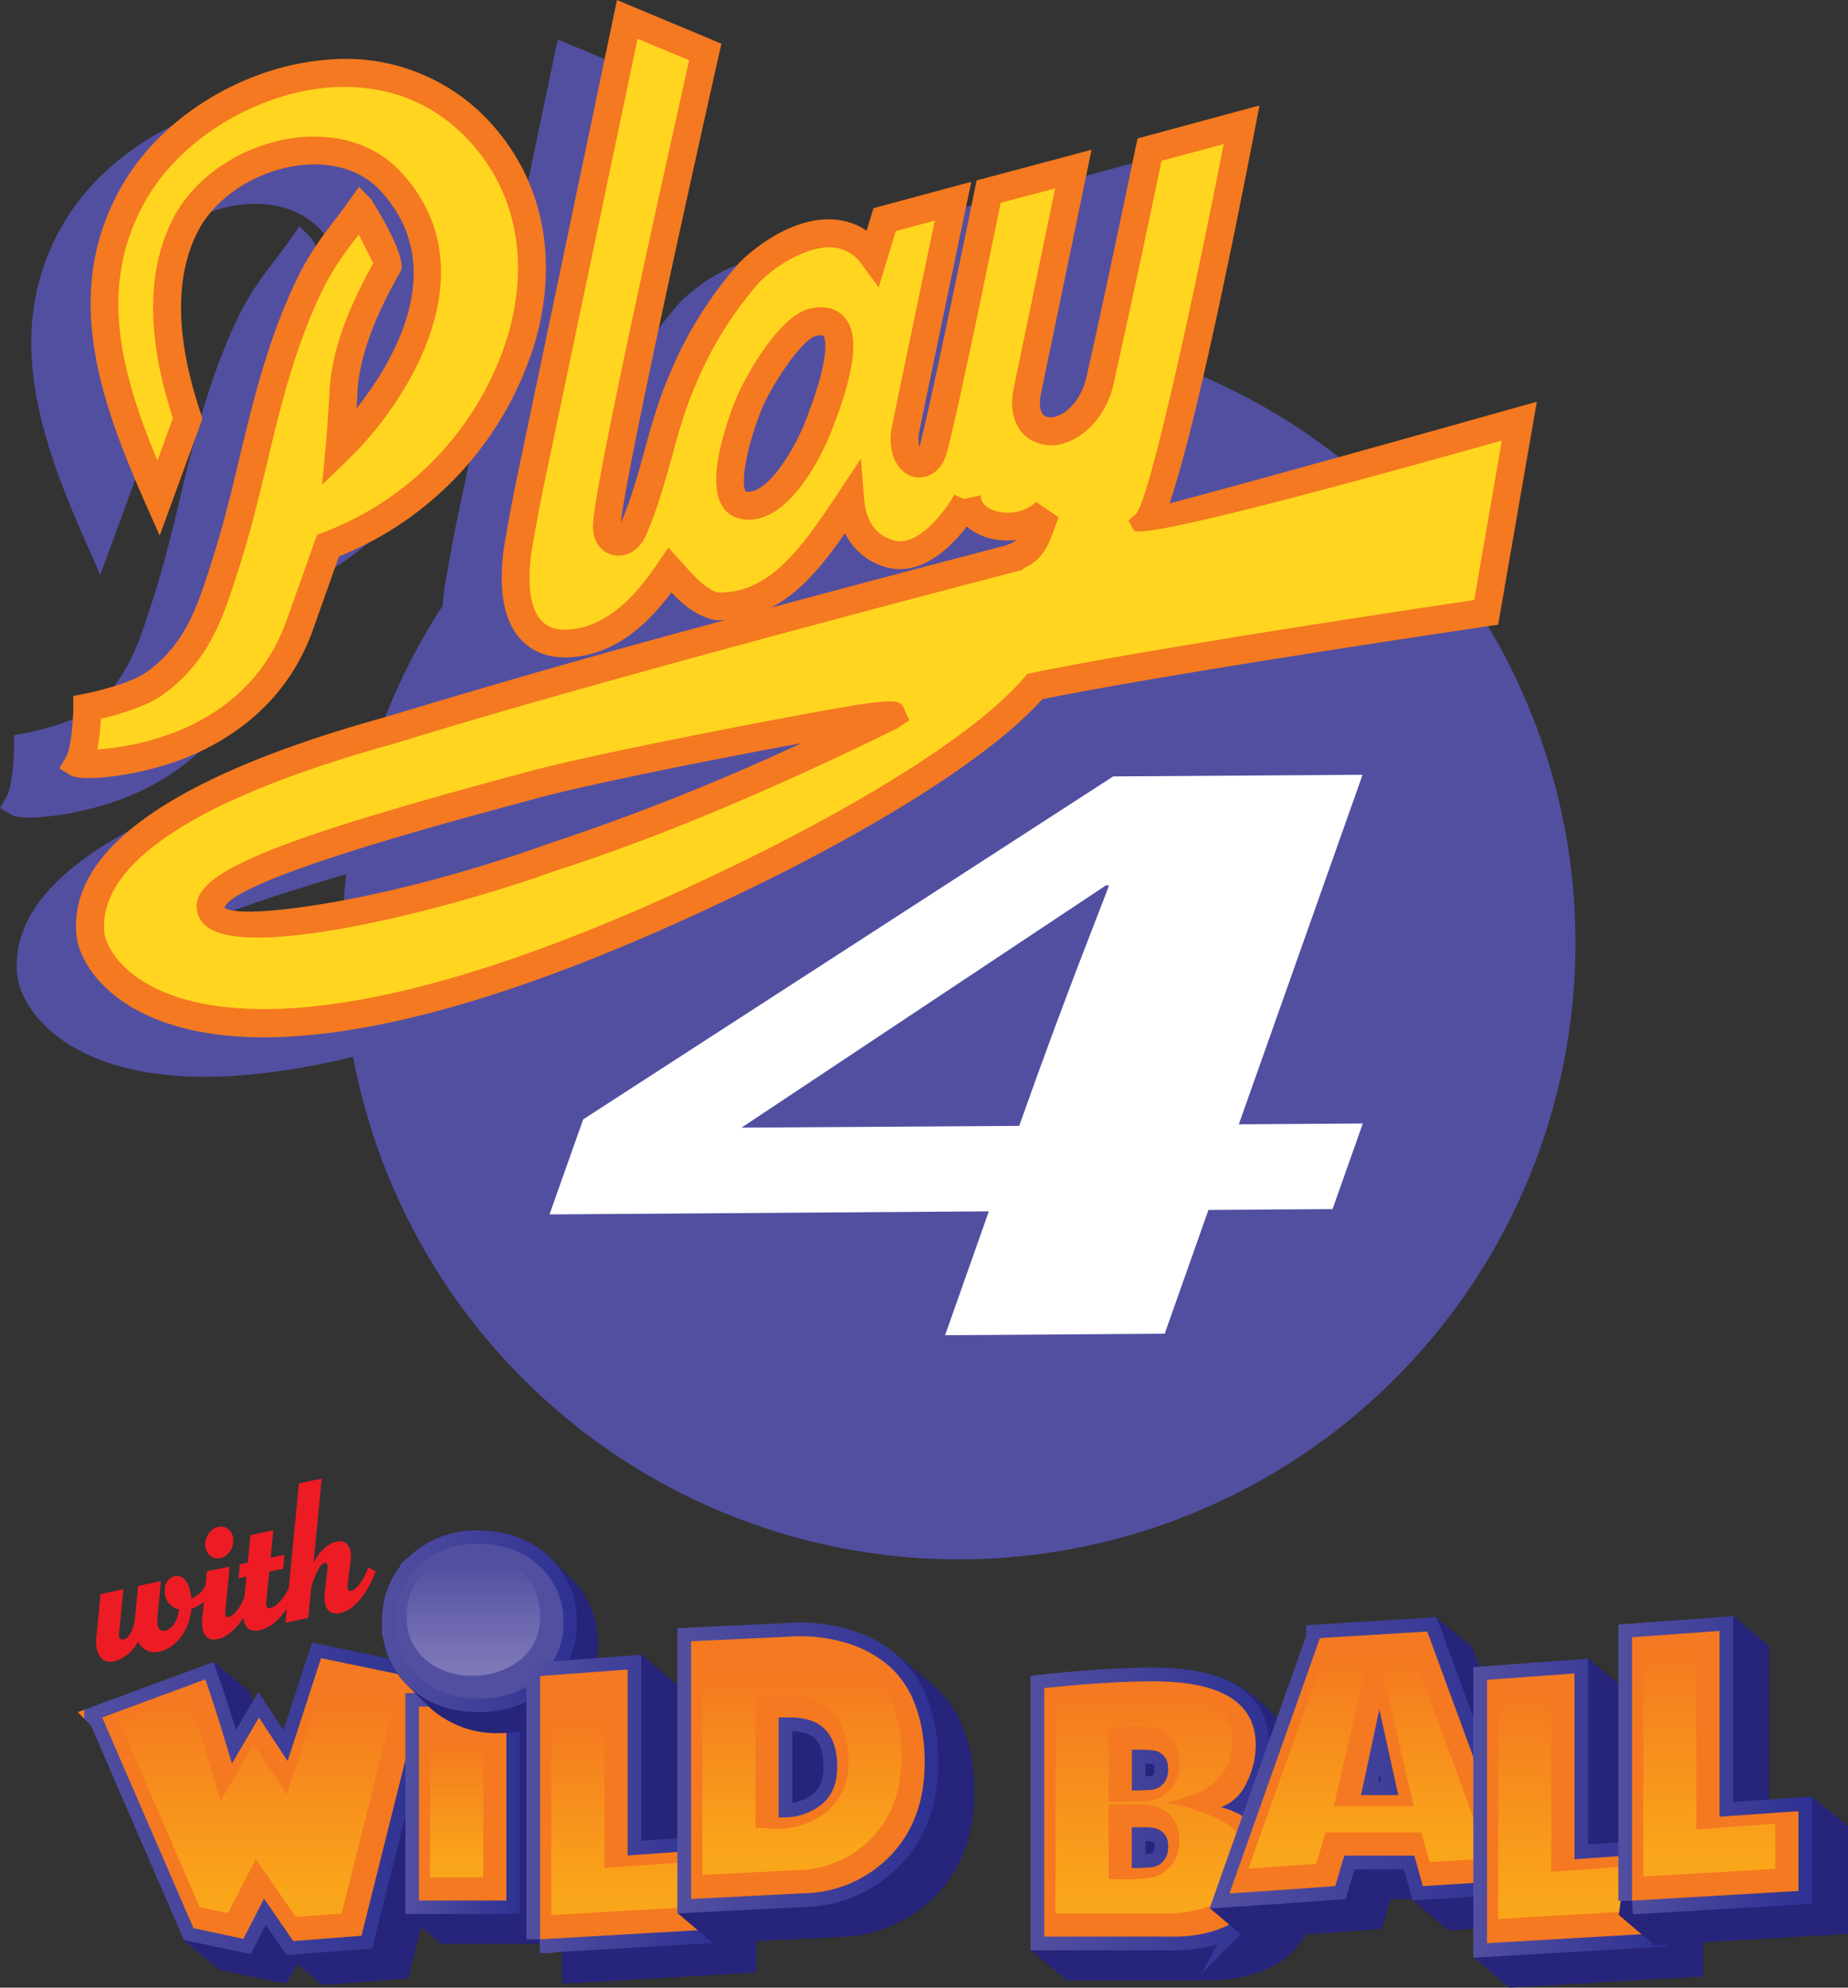 <svg id="b" xmlns="http://www.w3.org/2000/svg" xmlns:xlink="http://www.w3.org/1999/xlink" viewBox="0 0 156.35 168.14"><rect x="0" y="0" width="156.35" height="168.14" fill="#333333" stroke="none"/><defs><linearGradient id="d" x1="7.12" y1="152.17" x2="37.38" y2="152.17" gradientUnits="userSpaceOnUse"><stop offset="0" stop-color="#f47920"/><stop offset="0" stop-color="#524fa1"/><stop offset="1" stop-color="#2e3192"/></linearGradient><linearGradient id="e" x1="21.89" y1="161.95" x2="21.89" y2="141.55" gradientUnits="userSpaceOnUse"><stop offset=".08" stop-color="#faa61a"/><stop offset=".89" stop-color="#f47920"/></linearGradient><linearGradient id="f" x1="34.3" y1="152.57" x2="43.98" y2="152.57" gradientUnits="userSpaceOnUse"><stop offset="0" stop-color="#524fa1"/><stop offset="1" stop-color="#2e3192"/></linearGradient><linearGradient id="g" x1="38.64" y1="158.67" x2="38.64" y2="145.96" xlink:href="#e"/><linearGradient id="h" x1="32.32" y1="137.15" x2="48.8" y2="137.15" xlink:href="#f"/><linearGradient id="i" x1="40.06" y1="141.69" x2="40.06" y2="132.2" gradientUnits="userSpaceOnUse"><stop offset=".08" stop-color="#7e78b8"/><stop offset="1" stop-color="#524fa1"/></linearGradient><linearGradient id="j" x1="44.53" y1="152.63" x2="60.93" y2="152.63" xlink:href="#f"/><linearGradient id="k" x1="52.23" y1="161.62" x2="52.23" y2="143.48" xlink:href="#e"/><linearGradient id="l" x1="57.31" y1="149.56" x2="79.39" y2="149.56" xlink:href="#f"/><linearGradient id="m" x1="67.85" y1="158.25" x2="67.85" y2="139.65" xlink:href="#e"/><linearGradient id="n" x1="87.19" y1="153.02" x2="108.27" y2="153.02" xlink:href="#f"/><linearGradient id="o" x1="97.22" y1="161.78" x2="97.22" y2="143.21" gradientUnits="userSpaceOnUse"><stop offset=".08" stop-color="#faa61a"/><stop offset="1" stop-color="#f47920"/></linearGradient><linearGradient id="p" x1="102.34" y1="149.12" x2="130.11" y2="149.12" xlink:href="#f"/><linearGradient id="q" x1="115.78" y1="157.56" x2="115.78" y2="140.12" xlink:href="#o"/><linearGradient id="r" x1="124.65" y1="152.96" x2="141.05" y2="152.96" xlink:href="#f"/><linearGradient id="s" x1="132.34" y1="162.04" x2="132.34" y2="143.28" xlink:href="#o"/><linearGradient id="t" x1="136.92" y1="149.37" x2="153.32" y2="149.37" xlink:href="#f"/><linearGradient id="u" x1="144.61" y1="158.45" x2="144.61" y2="139.68" xlink:href="#o"/><style>.ak{fill:#26247b}.am{fill:#524fa1}.an{fill:#f47920}.ap{fill:#ffd520}.as{fill:#ed1c24}</style></defs><g id="c"><path class="am" d="M123.53 38.97s-31.96 8.97-31.6 8.64c1.93-1.7 8.1-33.72 8.1-33.72L92.26 16s-2.64 12.63-4.11 19.12c-1.07 5.78-7.32 6.3-6.21 1.2l3.86-18.67-7.16 1.91s-3.49 17.16-4.65 21.69c-.56 2.22-2.8 1.54-2.41-1.39.02-.26 4.06-19.5 4.06-19.5l-5.8 1.57-.95 3.12c-2.84-3.89-7.86-1.22-10.41 1.26a32.07 32.07 0 0 0-5.76 9.2c-1.77 4.06-2.36 8.52-4.13 12.58-.65 1.6-2.38 1.36-2.25-.35.1-3.6 8.33-40 8.33-40l-6.6-2.75-8.24 39.27s-.54 2.67-.8 4.26c-1.2 5.88.15 9.57 4.28 9.24 4.4-.35 7.17-4.44 8.36-6.2 1.03 1.16 2.36 2.77 3.88 3.08 5.15.14 8-3.87 11.38-8.98.17 2.18 1.23 4.01 3.5 4.58 3.43.74 6.43-4.52 6.4-4.63.21 2.24 4.17 3.27 6.62 1.08-.94 2.5-1 3.38-3.34 4 .11-.02-34.83 9.05-52.02 14.4-19.8 5.46-26 11.67-25.45 17.26.39 3.9 10.14 17.54 56.89-5.67.79-.4 17.02-8.27 23.03-15.26 11.2-2.31 38.17-6.27 38.17-6.27l2.81-16.17Zm-59.39.61c-.81 2.06-3.42 7.02-6.25 6.5-2.39-.44-.45-6.33.4-8.47.73-1.82 3.5-6.5 5.4-6.99 4.3-1.1 1.41 6.55.45 8.96Zm6.26 24.3c-7.01 3.45-18.25 8.63-28.67 11.95-13.37 4.82-29.13 7.5-28.93 4.13.18-3.05 17.92-7.7 27.28-10.23 7.02-1.9 31.23-6.46 30.32-5.85Z"/><path class="am" d="M17.32 91.09c-4.95 0-8.42-1.02-10.86-2.37-3.42-1.89-4.84-4.55-5-6.26-.72-7.27 8.13-13.5 26.3-18.52a925.32 925.32 0 0 1 28.55-8.14c-.26 0-.53.02-.8 0-1.56-.3-2.75-1.32-3.73-2.36-1.57 2.13-4.33 5.17-8.39 5.49-2.33.18-3.69-.75-4.41-1.57-1.58-1.78-1.96-4.92-1.12-9.08.25-1.57.8-4.26.8-4.26l8.53-40.68 8.84 3.69-.22.97c-2.23 9.85-7.95 35.68-8.28 39.53.84-1.95 1.4-3.95 1.98-6.06.59-2.13 1.2-4.33 2.12-6.44a33.39 33.39 0 0 1 5.97-9.53c1.97-1.92 5.1-3.82 8.05-3.58.98.08 1.88.4 2.66.93l.58-1.9 8.29-2.24-.4 1.89c-1.09 5.22-3.95 18.88-4.05 19.44-.07.52-.02.87.05 1.09l.06-.18c1.14-4.46 4.6-21.46 4.63-21.64l.15-.71 9.72-2.6-4.25 20.55c-.2.9-.12 1.61.21 1.9.24.22.66.24 1.12.08.93-.32 2.16-1.46 2.56-3.63 1.48-6.53 4.1-19.14 4.11-19.15l.15-.7 10.32-2.8-.36 1.86c-1.56 8.09-4.99 25.2-7.25 31.8 5.35-1.4 19.42-5.32 29.26-8.08l1.8-.5-3.27 18.86-.85.12c-.26.04-26.45 3.89-37.72 6.17-5.66 6.32-18.97 13.19-22.96 15.17-20.6 10.22-34.08 13.43-42.89 13.44Zm64.2-39.65.02.09-1.21.32c-3.6.93-35.69 9.31-51.9 14.36C7.34 72.03 3.4 78.13 3.8 82.23c.09.85 1 2.87 3.8 4.43 5.15 2.84 18.68 5.2 51.4-11.04 4.12-2.05 17.45-8.92 22.65-14.98l.26-.3.4-.09c9.99-2.06 32.73-5.46 37.4-6.15l2.34-13.49q-30.6 8.59-31.15 7.57l-.45-.82.7-.63c1.1-1.46 4.55-16.83 7.37-31.2l-5.27 1.42c-.57 2.75-2.7 12.85-3.96 18.42-.57 3.13-2.5 4.85-4.1 5.4a3.44 3.44 0 0 1-3.46-.55c-.58-.52-1.48-1.75-.95-4.16l3.47-16.78-4.61 1.22c-.68 3.34-3.48 17-4.51 21.03-.45 1.76-1.75 2.35-2.74 2.17-1.19-.23-2.32-1.58-2-4 .02-.18 1.26-6.14 3.69-17.7l-3.31.9-1.45 4.75-1.4-1.91a3.29 3.29 0 0 0-2.47-1.47c-2.03-.22-4.56 1.32-6.16 2.88a30.89 30.89 0 0 0-5.48 8.79 45.56 45.56 0 0 0-2.03 6.16c-.59 2.14-1.2 4.34-2.12 6.45-.51 1.28-1.68 2.01-2.84 1.73-.92-.21-1.79-1.11-1.66-2.64.09-3.33 6.8-33.27 8.13-39.2l-4.37-1.82-7.95 37.87s-.53 2.64-.79 4.21c-.69 3.4-.48 5.9.56 7.09.55.62 1.35.88 2.47.78 3.81-.3 6.37-4.06 7.46-5.67l.86-1.25 1.25 1.37c.83.95 1.97 2.24 3 2.45 4.13.15 6.63-3.14 10.15-8.47l1.9-2.87.26 3.42c.11 1.34.65 3.04 2.61 3.53 2.3.5 4.77-3.37 5.02-3.9l.8.36 1.43-.27c.02.07.03.14.03.22H78c.04.4.41.77 1 1 1 .39 2.52.33 3.67-.7l1.89 1.3-.28.77c-.6 1.65-1.04 2.83-2.75 3.58Zm-15.06-2.99c-1.78 2.59-3.72 4.97-6.25 6.3 9.75-2.64 17.82-4.75 19.52-5.2a3.4 3.4 0 0 0 1.3-.54c-1.05.14-2.08 0-2.9-.32a4.5 4.5 0 0 1-1.35-.82 16 16 0 0 1-.9 1.06c-1.86 2.01-3.83 2.86-5.71 2.45a5.5 5.5 0 0 1-3.71-2.93Zm-49.68 34.2c-1.93 0-3.43-.27-4.26-.9a2.13 2.13 0 0 1-.9-1.86c.17-2.9 6.49-5.47 27.04-11l1.12-.3c3.66-1 11.58-2.61 17.76-3.8 13.44-2.57 13.49-2.47 13.96-1.43l.41.92-1 .66c-7.47 3.68-18.54 8.74-28.82 12.01-7.52 2.71-18.85 5.7-25.31 5.7Zm45.91-16.41c-7.37 1.34-18 3.47-22.3 4.63l-1.11.3c-6.65 1.79-24.31 6.54-25.32 8.93 1.31 1.13 13.7-.46 27.37-5.38 7.25-2.3 14.9-5.51 21.36-8.48ZM58.33 47.3c-.21 0-.43-.02-.65-.06A2.35 2.35 0 0 1 56 46.02c-1.26-2.29.6-7.35 1.2-8.85s3.55-7.02 6.2-7.69c1.63-.42 2.54.14 3.02.68.81.93 1.57 2.96-1.18 9.86-.31.78-3.01 7.28-6.91 7.28Zm6.14-15.6c-.1 0-.26.01-.48.07-1.18.3-3.76 4.19-4.6 6.28-1.45 3.62-1.73 6.44-1.3 6.87 1.65.33 3.92-3.16 4.96-5.77 2.51-6.32 1.6-7.42 1.59-7.43-.01 0-.07-.02-.17-.02Z"/><path class="am" d="M20.35 56.17c-4.22 11.92-18.32 12-18.74 11.75.73-1.27.75-4.74.75-4.74s3.88-.74 5.67-2c3.81-2.7 4.83-6.44 5.94-9.85 2.6-7.96 3.3-15.44 6.95-23.38 1.51-3.28 3.02-4.76 4.58-6.97-.04-.11 2.43 4.6 2.35 4.74-2.08 3.6-3.72 7.46-3.82 11.07-.1 1.62-.2 3.1-.33 4.49 0 0 13.3-12.87 4.33-22.6-4.62-5.01-14.22-2.26-17.3 3.6-2.63 4.98-1.64 11.19.13 16.44l-2.48 6.76C4.71 37.15 1.33 28.16 6.4 19.5c5.4-9.22 21.31-14.89 29.95-4.14C44.97 26.12 37.37 44 22.73 49.5l-2.38 6.68Z"/><path class="am" d="M2.47 69.16c-.7 0-1.22-.08-1.46-.22L0 68.35l.58-1.01c.4-.69.6-2.9.6-4.16v-.97l.96-.19c1-.19 3.92-.9 5.2-1.81 3.26-2.3 4.3-5.5 5.3-8.6l.21-.65c1-3.03 1.72-6.05 2.42-8.97 1.13-4.7 2.3-9.56 4.58-14.53 1.15-2.5 2.3-4.01 3.43-5.48.41-.54.83-1.08 1.25-1.68l.8-1.16 1 1c.04.04 3.23 5 2.54 6.18-2.38 4.13-3.58 7.57-3.66 10.5l-.07 1.06c3.19-4.02 7.93-12 2.02-18.4-1.61-1.75-4.08-2.52-6.94-2.14-3.57.47-6.97 2.67-8.45 5.48-2.03 3.87-1.96 9.09.21 15.52l.14.4-3.64 9.9-1.18-2.68C3.44 37.2.1 27.9 5.37 18.9 8.76 13.13 15.72 8.9 22.71 8.38a16.58 16.58 0 0 1 14.55 6.24c3.76 4.7 4.86 10.85 3.07 17.35A28.34 28.34 0 0 1 23.66 50.4l-2.2 6.17c-2.33 6.58-7.48 9.67-11.38 11.1-2.75 1.01-5.8 1.49-7.61 1.49Zm1.04-5.02c-.03.72-.11 1.7-.3 2.6C6.7 66.49 16 64.93 19.25 55.78l2.56-7.2.52-.2a25.93 25.93 0 0 0 15.74-17.04c1.57-5.74.64-11.15-2.64-15.24-3.94-4.9-9-5.62-12.54-5.36-6.15.45-12.5 4.3-15.47 9.36-4.2 7.2-2.26 14.6.89 22.2l1.31-3.6c-2.26-6.9-2.23-12.6.07-16.98 1.85-3.5 5.87-6.15 10.24-6.72 3.59-.47 6.86.58 8.98 2.88 7.72 8.36.51 19.52-4.38 24.25l-2.29 2.21.3-3.17c.12-1.37.23-2.84.32-4.45.09-3.17 1.3-6.82 3.7-11.1-.27-.56-.77-1.57-1.22-2.43l-.17.23c-1.1 1.42-2.13 2.77-3.16 5.02-2.2 4.77-3.28 9.3-4.43 14.1-.72 2.97-1.45 6.03-2.47 9.16l-.21.63c-1.07 3.3-2.29 7.05-6.18 9.8-1.43 1.02-3.85 1.7-5.2 2.01Z"/><path class="am" d="M80.11 131.9a52.16 52.16 0 1 0 0-104.3 52.16 52.16 0 0 0 0 104.3Z"/><path d="m62.72 95.4 30.84-20.5h.27c-.52 1.46-3.54 8.87-7.6 20.34l-23.5.15Zm52.58-.36-10.49.07 10.47-29.57-21.1.14-44.84 29.01-2.85 8.04 37.17-.26-3.7 10.48 18.58-.13 3.7-10.47 10.5-.07 2.56-7.24Z" fill="#fff"/><g><path class="ap" d="M128.55 35.63s-31.96 8.98-31.6 8.65c1.93-1.72 8.1-33.73 8.1-33.73l-7.79 2.1s-2.62 12.63-4.1 19.12c-1.06 5.79-7.31 6.3-6.21 1.2l3.86-18.66-7.16 1.9S80.15 33.37 79 37.9c-.56 2.22-2.8 1.54-2.42-1.39.03-.25 4.06-19.49 4.06-19.49l-5.79 1.56-.95 3.13c-2.84-3.9-7.85-1.22-10.41 1.25a32.17 32.17 0 0 0-5.76 9.2c-1.77 4.07-2.36 8.53-4.13 12.59-.65 1.6-2.38 1.36-2.25-.35.1-3.61 8.33-40 8.33-40l-6.6-2.76-8.24 39.27s-.54 2.66-.8 4.26c-1.2 5.88.15 9.57 4.28 9.24 4.4-.35 7.17-4.44 8.36-6.2 1.03 1.16 2.37 2.77 3.88 3.08 5.14.13 8-3.86 11.37-8.99.19 2.19 1.24 4.02 3.51 4.59 3.42.74 6.43-4.51 6.4-4.62.22 2.23 4.16 3.25 6.62 1.08-.94 2.49-1 3.37-3.34 4 .12-.03-34.83 9.04-52.02 14.4C13.3 67.2 7.1 73.42 7.65 79c.39 3.9 10.14 17.54 56.89-5.67.79-.4 17.03-8.28 23.03-15.27 11.2-2.3 38.17-6.27 38.17-6.27l2.8-16.17Zm-59.39.61c-.82 2.06-3.42 7.03-6.24 6.5-2.39-.44-.46-6.33.4-8.47.72-1.82 3.5-6.5 5.4-6.99 4.3-1.1 1.4 6.56.44 8.96Zm6.26 24.3C68.41 64 57.17 69.18 46.75 72.5 33.38 77.3 17.62 80 17.8 76.62c.19-3.04 17.93-7.7 27.3-10.23 7-1.89 31.22-6.46 30.31-5.85Z"/><path class="an" d="M22.34 87.75c-4.95 0-8.43-1.01-10.87-2.36-3.42-1.9-4.83-4.56-5-6.27-.71-7.27 8.14-13.5 26.31-18.51a911.92 911.92 0 0 1 28.56-8.15c-.26.01-.53.02-.81 0-1.56-.3-2.75-1.32-3.73-2.35-1.58 2.13-4.33 5.16-8.38 5.48-2.34.19-3.7-.75-4.42-1.57-1.58-1.78-1.96-4.92-1.12-9.08.25-1.57.8-4.26.8-4.26L52.2 0l8.84 3.7-.22.96c-2.23 9.87-7.96 35.74-8.28 39.54.84-1.95 1.4-3.95 1.98-6.06.59-2.14 1.2-4.34 2.12-6.45a33.5 33.5 0 0 1 5.97-9.53c1.98-1.92 5.1-3.86 8.06-3.58.97.09 1.87.4 2.65.94l.58-1.91 8.28-2.23-.4 1.88c-1.09 5.23-3.95 18.92-4.04 19.44-.07.52-.02.87.05 1.1l.05-.19c1.14-4.46 4.6-21.46 4.64-21.64l.15-.71 9.72-2.59-4.26 20.54c-.2.9-.11 1.61.22 1.91.24.2.66.24 1.13.08.92-.32 2.15-1.47 2.55-3.64 1.49-6.53 4.1-19.14 4.1-19.15l.16-.7 10.31-2.79-.36 1.86c-1.56 8.08-4.98 25.2-7.25 31.8 5.36-1.4 19.43-5.32 29.27-8.09l1.8-.5-3.27 18.86-.85.12c-.26.04-26.45 3.9-37.72 6.18-5.67 6.34-18.99 13.2-22.99 15.17-20.57 10.22-34.05 13.43-42.86 13.43Zm64.2-39.64.01.09-1.35.35c-5.92 1.54-36.21 9.48-51.75 14.33-21.1 5.81-25.03 11.91-24.62 16.01.08.85.98 2.88 3.79 4.43 5.15 2.85 18.67 5.2 51.4-11.04 4.1-2.03 17.43-8.89 22.65-14.98l.26-.3.4-.08c9.99-2.06 32.72-5.47 37.4-6.16l2.33-13.49q-30.58 8.6-31.14 7.58l-.45-.81.7-.64c1.1-1.46 4.55-16.83 7.36-31.21l-5.26 1.41a1342.5 1342.5 0 0 1-3.96 18.43c-.57 3.13-2.5 4.85-4.1 5.4a3.44 3.44 0 0 1-3.45-.54c-.59-.52-1.49-1.75-.97-4.17l3.48-16.78-4.61 1.22c-.68 3.34-3.48 17-4.52 21.03-.44 1.76-1.72 2.35-2.73 2.17-1.19-.23-2.32-1.58-2-4 .02-.18 1.26-6.14 3.68-17.7l-3.3.89-1.45 4.76-1.4-1.9a3.29 3.29 0 0 0-2.46-1.48c-2.04-.14-4.56 1.32-6.17 2.88a30.97 30.97 0 0 0-5.48 8.8c-.87 1.98-1.43 4-2.02 6.16-.6 2.13-1.2 4.34-2.13 6.45-.51 1.28-1.7 1.99-2.84 1.73-.91-.21-1.78-1.12-1.66-2.65.09-3.33 6.8-33.27 8.13-39.2l-4.37-1.82-7.95 37.88s-.53 2.62-.79 4.2c-.69 3.4-.48 5.9.56 7.09.55.62 1.36.9 2.47.79 3.8-.3 6.36-4.06 7.46-5.66l.85-1.25 1.23 1.33c.84.96 2 2.26 3.03 2.47 4.15.01 6.74-3.3 10.15-8.48l1.88-2.85.28 3.4c.16 1.96 1.04 3.15 2.62 3.54 2.3.5 4.76-3.36 5.01-3.9l.79.37 1.44-.3a.9.9 0 0 1 .03.24h.01c.04.4.42.77 1 1 1 .4 2.52.33 3.66-.69l1.89 1.3-.28.76c-.6 1.65-1.03 2.83-2.75 3.59Zm-15.06-3c-1.78 2.58-3.71 4.98-6.25 6.3 9.03-2.44 16.7-4.44 19.37-5.14a3.9 3.9 0 0 0 1.43-.6c-1.05.14-2.07 0-2.88-.32-.52-.2-.97-.48-1.35-.81-.31.4-.63.76-.85 1-1.88 2.05-3.87 2.92-5.76 2.5a5.5 5.5 0 0 1-3.7-2.93ZM21.8 79.31c-1.93 0-3.43-.27-4.26-.89a2.14 2.14 0 0 1-.9-1.87c.17-2.86 6.75-5.54 27.1-11.02l1.06-.28c3.68-1 11.58-2.6 17.76-3.8 13.44-2.57 13.49-2.47 13.96-1.43l.41.91-.99.67c-7.48 3.68-18.56 8.75-28.83 12.02-7.52 2.71-18.84 5.69-25.3 5.69Zm45.95-16.43c-7.34 1.34-17.93 3.46-22.34 4.65l-1.05.29c-6.67 1.79-24.37 6.55-25.38 8.95 1.31 1.12 13.7-.46 27.37-5.38a196.3 196.3 0 0 0 21.4-8.5Zm-4.4-18.92c-.22 0-.43-.02-.65-.06a2.34 2.34 0 0 1-1.67-1.22c-1.27-2.3.6-7.35 1.2-8.85.58-1.5 3.52-7 6.2-7.7 1.62-.4 2.53.15 3 .7.82.93 1.59 2.96-1.17 9.85-.31.78-3.03 7.28-6.91 7.28Zm6.13-15.6c-.1 0-.26.01-.47.07-1.19.3-3.77 4.2-4.6 6.27-1.43 3.58-1.72 6.46-1.29 6.88 1.68.3 3.94-3.26 4.95-5.77 2.5-6.28 1.6-7.41 1.6-7.42-.02-.01-.07-.03-.2-.03Z"/><g><path class="ap" d="M25.38 52.84c-4.23 11.91-18.33 12-18.75 11.75.73-1.28.75-4.74.75-4.74s3.89-.75 5.67-2.01c3.8-2.7 4.83-6.44 5.94-9.85 2.6-7.97 3.3-15.45 6.96-23.38 1.5-3.27 3-4.76 4.57-6.97-.03-.1 2.43 4.6 2.35 4.74-2.08 3.62-3.72 7.46-3.82 11.07-.1 1.63-.2 3.1-.33 4.5 0 0 13.3-12.88 4.33-22.6-4.62-5.02-14.23-2.26-17.3 3.59-2.63 4.98-1.64 11.2.13 16.45l-2.48 6.76c-3.67-8.33-7.06-17.33-1.98-25.99 5.4-9.22 21.3-14.88 29.93-4.13C50 22.78 42.4 40.66 27.75 46.16c0 0-1.5 4.19-2.37 6.68Z"/><path class="an" d="M7.49 65.82c-.7 0-1.22-.07-1.46-.21L5.02 65 5.6 64c.4-.69.59-2.89.6-4.16v-.97l.95-.18c1.02-.2 3.93-.9 5.22-1.82 3.25-2.3 4.29-5.5 5.3-8.6l.2-.65c.99-3.02 1.71-6.03 2.4-8.94 1.14-4.71 2.3-9.58 4.6-14.56 1.16-2.52 2.34-4.05 3.47-5.53.4-.52.8-1.05 1.21-1.63l.82-1.16 1 1.02c.03.04 3.23 5 2.5 6.18-2.36 4.12-3.56 7.56-3.64 10.48l-.06 1.06c3.18-4.02 7.92-12 2.02-18.4-1.62-1.75-4.1-2.51-6.95-2.14-3.57.47-6.97 2.67-8.45 5.48-2.03 3.87-1.96 9.09.21 15.53l.13.4-3.62 9.9-1.19-2.68c-3.86-8.76-7.2-18.05-1.92-27.06 3.38-5.78 10.34-10 17.33-10.52a16.56 16.56 0 0 1 14.54 6.24c3.77 4.68 4.86 10.84 3.09 17.33a28.34 28.34 0 0 1-16.68 18.45l-2.19 6.17c-2.33 6.57-7.48 9.66-11.38 11.1-2.75 1-5.8 1.48-7.62 1.48Zm1.04-5.02c-.03.72-.11 1.7-.3 2.6 3.5-.25 12.79-1.81 16.03-10.96l2.56-7.19.51-.2A25.94 25.94 0 0 0 43.08 28c1.57-5.74.63-11.16-2.65-15.23-3.94-4.9-8.98-5.63-12.53-5.37-6.15.46-12.5 4.3-15.46 9.36-4.22 7.2-2.28 14.61.88 22.2l1.31-3.6c-2.26-6.89-2.23-12.6.07-16.98 1.85-3.5 5.87-6.15 10.24-6.72 3.59-.46 6.86.59 8.98 2.89 7.72 8.35.51 19.51-4.38 24.24l-2.29 2.22.3-3.18c.12-1.37.23-2.84.32-4.45.09-3.17 1.3-6.81 3.7-11.1-.27-.56-.77-1.56-1.22-2.43l-.14.18c-1.1 1.44-2.14 2.8-3.2 5.07-2.19 4.78-3.28 9.32-4.43 14.13-.71 2.96-1.45 6.02-2.46 9.13l-.21.64c-1.07 3.3-2.29 7.04-6.18 9.8-1.43 1.01-3.85 1.69-5.2 2Z"/></g></g><g><path class="as" d="M16.18 136.1v.06c-.15 1.72-1.27 3.25-2.7 3.56-.68.14-1.41-.07-1.8-.85a3.27 3.27 0 0 1-2.04 1.67c-.92.2-1.64-.48-1.48-2.09l.35-3.6 1.93-.42-.36 3.72c-.05.47.15.59.38.54.38-.08.85-.73.96-1.84l.26-2.69 1.93-.4-.28 2.9c-.09.9.09 1.4.63 1.28.69-.15 1.07-.92 1.19-1.8a1.53 1.53 0 0 1-1.21-1.6c.01-.73.4-1.11.84-1.2.74-.16 1.3.58 1.4 1.87a2 2 0 0 0 1.2-1.1l.62.33a2.94 2.94 0 0 1-1.82 1.66Z"/><path class="as" d="M19.06 136.32c-.04.4.1.51.3.47.44-.1 1.04-.88 1.44-1.98l.62.33c-.58 1.57-1.65 3.23-3 3.52-.95.2-1.43-.46-1.3-1.77l.38-3.97 1.93-.4-.37 3.8Zm-1.7-5.59c-.03-.72.45-1.43 1.1-1.57.67-.14 1.24.34 1.28 1.07.04.74-.43 1.44-1.1 1.58-.64.14-1.23-.34-1.27-1.08Z"/><path class="as" d="M25.18 134.33c-.63 1.7-1.88 3.3-3.22 3.58-1.02.21-1.5-.46-1.38-1.77l.27-2.78-.67.15.11-1.18.68-.15.22-2.32 1.93-.41-.22 2.32 1.17-.25-.11 1.18-1.18.25-.26 2.63c-.03.4.12.5.33.46.52-.1 1.3-.9 1.72-2.03l.61.32Z"/><path class="as" d="M31.78 132.92c-.58 1.58-1.64 3.24-3 3.53-.95.2-1.47-.43-1.3-1.77l.23-1.97c.05-.4-.09-.53-.26-.5-.22.05-.7.52-1.12 2.1l-.25 2.55-1.93.41 1.14-11.78 1.93-.42-.69 7.12c.51-.97 1.2-1.62 1.96-1.78.88-.19 1.3.53 1.18 1.55l-.26 2.16c-.05.4.12.5.3.46.45-.1 1.05-.89 1.45-1.98l.62.32Z"/><path class="ak" d="m30.43 141.67-.23-.02c-.84 0-.92.24-1.55 2.16l-1.64 5.04-2.13-3.22-1.88 3.21-1.9-5.74-3.03-2.53-7.94 6.59 5.4 16.96 3.04 2.52.59.12q4.33.93 4.45.93h.7l.82-1.57 2.13 1.8 7.27-.56 5.91-23.63-10-2.06Z"/><path d="m8.64 145.29 8.73-3.23c1.06 3.01 2.25 7.13 2.25 7.13l2.29-3.9 2.42 3.68 2.83-8.7L36 142.1l-5.42 21.65-5.77.45-2.47-3.59-1.75 3.4-4.22-.9-7.72-17.81Z" stroke="url(#d)" stroke-width="2.28" fill="none" stroke-miterlimit="10"/><path class="an" d="m8.64 145.29 8.73-3.23c1.06 3.01 2.25 7.13 2.25 7.13l2.29-3.9 2.42 3.68 2.83-8.7L36 142.1l-5.42 21.65-5.77.45-2.47-3.59-1.75 3.4-4.22-.9-7.72-17.81Z"/><path d="m21.64 157.27-2.35 4.57-2.4-.51-6.8-15.71 5.88-2.18c.89 2.68 2.69 8.9 2.69 8.9l2.81-4.8 2.8 4.24 3.37-10.32 6.06 1.24-4.79 19.16-3.89.3-3.38-4.9Z" fill="url(#e)"/><path class="ak" d="m37.34 145.75-3.02 16.16 3.02 2.53h9.68v-18.69h-9.68z"/><path d="M35.44 160.77v-16.41h7.4v16.41h-7.4Z" stroke-width="2.28" fill="none" stroke-miterlimit="10" stroke="url(#f)"/><path class="an" d="M35.44 160.77v-16.41h7.4v16.41h-7.4Z"/><path fill="url(#g)" d="M36.39 145.31h4.5v13.51h-4.5z"/><path d="m47.65 134.3-.09-.09-.08-.08-.1-.1-.08-.08-.1-.09-.08-.09-.09-.09-.09-.09-.08-.08-.1-.1-.08-.08-.1-.09-.08-.09-.09-.09-.09-.09-.09-.08-.08-.1-.1-.08-.08-.09a6.67 6.67 0 0 0-1.84-1.33 8.19 8.19 0 0 0-3.66-.82c-2 0-3.71.63-5.08 1.86a6.27 6.27 0 0 0-2.06 4.86c0 1.9.62 3.45 1.83 4.64l.1.08.08.1.09.08.09.09.09.09.09.09.08.09.1.08.08.1.09.08.09.1.09.08.09.09.08.09.1.09.08.08.1.1.08.08.09.09.3.29a7.42 7.42 0 0 0 5.1 1.8c2.02 0 3.76-.6 5.18-1.8a6.05 6.05 0 0 0 2.14-4.84 6.38 6.38 0 0 0-1.92-4.66Z" stroke="#26247b" stroke-width="2.02" fill="#26247b" stroke-miterlimit="10"/><path d="M33.46 137.19c0-1.96.67-3.54 2.02-4.76a7.16 7.16 0 0 1 4.99-1.83c1.32 0 2.52.27 3.6.8a6.47 6.47 0 0 1 2.61 2.33c.66 1.01.99 2.16.99 3.46a5.9 5.9 0 0 1-2.1 4.73c-1.4 1.2-3.1 1.78-5.1 1.78s-3.67-.59-5-1.78a6.02 6.02 0 0 1-2-4.73Z" stroke="url(#h)" stroke-width="2.28" fill="none" stroke-miterlimit="10"/><path class="am" d="M33.46 137.19c0-1.96.67-3.54 2.02-4.76a7.16 7.16 0 0 1 4.99-1.83c1.32 0 2.52.27 3.6.8a6.47 6.47 0 0 1 2.61 2.33c.66 1.01.99 2.16.99 3.46a5.9 5.9 0 0 1-2.1 4.73c-1.4 1.2-3.1 1.78-5.1 1.78s-3.67-.59-5-1.78a6.02 6.02 0 0 1-2-4.73Z"/><path d="M39.96 141.74a5.8 5.8 0 0 1-4.03-1.41 4.6 4.6 0 0 1-1.52-3.65c0-1.54.5-2.74 1.54-3.68a5.7 5.7 0 0 1 4.01-1.45c1.1 0 2.07.22 2.96.66a4.99 4.99 0 0 1 2.04 1.8c.5.78.74 1.66.74 2.67 0 1.54-.51 2.73-1.58 3.63a6.15 6.15 0 0 1-4.16 1.43Z" fill="url(#i)"/><path class="ak" d="M57.29 158.24v-15.72l-3.02-2.55-6.7 3.26v24.58l16.4-.95v-9.09l-6.68.47z"/><path d="M45.7 164.05v-22.27l7.4-.55v15.73l6.67-.48v6.76l-14.08.81Z" stroke="url(#j)" stroke-width="2.32" fill="none" stroke-miterlimit="10"/><path class="an" d="M45.7 164.05v-22.27l7.4-.55v15.73l6.67-.48v6.76l-14.08.81Z"/><path fill="url(#k)" d="m46.64 142.62 4.5-.33v15.73l6.67-.48v3.82l-11.17.64v-19.38z"/><path class="ak" d="M81.55 146.34a9.22 9.22 0 0 0-2.6-3.8l-3.04-2.55s.18.76-.71.48a15.13 15.13 0 0 0-5.69-.64l-9.16.43-3.02 21.58 3.02 2.55 10.66-.54a11.6 11.6 0 0 0 8.23-3.57c2.12-2.23 3.19-5.14 3.19-8.64 0-1.99-.3-3.77-.88-5.3Zm-8.85 5.64c0 1.03-.27 1.76-.84 2.25-.47.41-1.06.68-1.79.8v-6.06c1.87.06 2.63.94 2.63 3.01Z"/><g><path d="M58.47 160.64v-21.8l8.06-.38a13.9 13.9 0 0 1 5.28.58c1.27.41 2.39 1.03 3.36 1.85a8.04 8.04 0 0 1 2.26 3.34c.54 1.4.8 3.03.8 4.88 0 3.21-.95 5.82-2.87 7.84a10.43 10.43 0 0 1-7.44 3.21l-9.45.48Zm7.41-6.9s.22 0 .47 0a5.1 5.1 0 0 0 3.24-1.16c.82-.72 1.24-1.76 1.24-3.13 0-2.77-1.32-4.16-3.96-4.17h-.99v8.46Z" stroke="url(#l)" stroke-width="2.32" fill="none" stroke-miterlimit="10"/><path class="an" d="M58.47 160.64v-21.8l8.06-.38a13.9 13.9 0 0 1 5.28.58c1.27.41 2.39 1.03 3.36 1.85a8.04 8.04 0 0 1 2.26 3.34c.54 1.4.8 3.03.8 4.88 0 3.21-.95 5.82-2.87 7.84a10.43 10.43 0 0 1-7.44 3.21l-9.45.48Zm7.41-6.9s.22 0 .47 0a5.1 5.1 0 0 0 3.24-1.16c.82-.72 1.24-1.76 1.24-3.13 0-2.77-1.32-4.16-3.96-4.17h-.99v8.46Z"/><path d="m59.42 139.72 6.67-.31a12.53 12.53 0 0 1 4.76.52c1.09.34 2.05.87 2.87 1.56.78.67 1.4 1.59 1.84 2.75.47 1.23.71 2.7.71 4.37 0 2.84-.8 5.08-2.47 6.83a8.96 8.96 0 0 1-6.44 2.76l-7.94.4v-18.88Zm4.5 3.6v11.27l1.37.1h.64a6.51 6.51 0 0 0 4.1-1.52 5.31 5.31 0 0 0 1.75-4.22c0-3.57-1.97-5.62-5.41-5.63h-2.45Z" fill="url(#m)"/></g><path class="ak" d="M109.8 155.94c-.34-.32-.71-.6-1.08-.8a8.29 8.29 0 0 0 1.71-4.98c0-1.54-.52-3.14-1.98-4.5-1.41-1.32-3.81-4.18-7.77-4.18-2.47 0-5.69 2.3-9.41 2.69l-1.04.1-3.02 20.7 3.02 2.54h12.2c1.05 0 2.08-.12 3.04-.36a9.97 9.97 0 0 0 2.8-1.17 6.18 6.18 0 0 0 2.22-2.38c.54-1 .81-2.16.81-3.47 0-1.3-.47-3.17-1.5-4.19Zm-9.44 2.35c.26.05.26.06.33.18.03.08.04.35 0 .54-.02.06-.03.1-.14.23-.03.04-.05.06-.15.08l-.45.04v-1.1l.41.03Zm-.4-5.49v-1.09a4 4 0 0 1 .53.04c.1.03.15.07.18.14 0 0 .04.08.04.31 0 .2-.04.36-.1.42a.61.61 0 0 1-.17.15l-.49.03Z"/><g><path d="M88.35 142.8c3.7-.39 6.77-.57 9.22-.57 5.78 0 8.67 1.8 8.67 5.4a7.1 7.1 0 0 1-.8 3.23 3.77 3.77 0 0 1-2.15 2.02s1.62.35 2.66 1.36c.73.72 1.16 2.24 1.16 3.36 0 1.12-.23 2.1-.67 2.92a5.01 5.01 0 0 1-1.82 1.94c-.76.47-1.58.81-2.46 1.03-.88.22-1.8.33-2.77.33H88.35V142.8Zm7.4 8.67s1.55-.03 1.85-.09c.3-.06.58-.23.84-.51.26-.29.39-.69.39-1.2 0-.32-.04-.6-.15-.82a1.41 1.41 0 0 0-.9-.74c-.47-.13-2.02-.1-2.02-.1v3.46Zm0 6.56s1.5-.02 1.86-.1c.36-.09.6-.25.79-.47.18-.22.3-.41.38-.73.08-.34.1-.95-.1-1.33-.31-.58-.74-.7-1.13-.78s-1.8-.04-1.8-.04v3.45Z" stroke-width="2.32" stroke="url(#n)" fill="none" stroke-miterlimit="10"/><path class="an" d="M88.35 142.8c3.7-.39 6.77-.57 9.22-.57 5.78 0 8.67 1.8 8.67 5.4a7.1 7.1 0 0 1-.8 3.23 3.77 3.77 0 0 1-2.15 2.02s1.62.35 2.66 1.36c.73.72 1.16 2.24 1.16 3.36 0 1.12-.23 2.1-.67 2.92a5.01 5.01 0 0 1-1.82 1.94c-.76.47-1.58.81-2.46 1.03-.88.22-1.8.33-2.77.33H88.35V142.8Zm7.4 8.67s1.55-.03 1.85-.09c.3-.06.58-.23.84-.51.26-.29.39-.69.39-1.2 0-.32-.04-.6-.15-.82a1.41 1.41 0 0 0-.9-.74c-.47-.13-2.02-.1-2.02-.1v3.46Zm0 6.56s1.5-.02 1.86-.1c.36-.09.6-.25.79-.47.18-.22.3-.41.38-.73.08-.34.1-.95-.1-1.33-.31-.58-.74-.7-1.13-.78s-1.8-.04-1.8-.04v3.45Z"/></g><path d="M104.42 154.78c-.59-.58-1.7-1.09-1.9-1.17s-1.64-.6-2.25-.78c-.64-.19-1.64-.3-1.64-.3s2.73-.75 3.3-1.15 1.36-.99 1.71-1.68c.43-.85.63-1.7.63-2.58 0-1.08 0-3.94-7.2-3.94a86 86 0 0 0-7.77.43v18.25h9.59c.84 0 1.65-.1 2.41-.29a7.35 7.35 0 0 0 2.06-.85c.54-.34.96-.8 1.29-1.4a4.66 4.66 0 0 0-.23-4.54Zm-10.62-8.69 1.41-.03h.58a7 7 0 0 1 1.87.14 2.86 2.86 0 0 1 2.12 2.97c0 .88-.26 1.6-.77 2.17-.47.52-1.02.85-1.64.97-.28.05-.99.09-2.1.1l-1.47.03v-6.35Zm5.9 10.46a3.02 3.02 0 0 1-.7 1.34c-.4.49-.94.8-1.58.95a18.26 18.26 0 0 1-2.01.14c-.57 0-1.6-.03-1.6-.03l-.01-.82v-5.47l1.41-.04.77-.01c.49 0 .8.01 1 .03l.77.15.24.08c.47.2 1.04.56 1.46 1.33.52.95.3 2.12.24 2.35Z" fill="url(#o)"/><path class="ak" d="m124.57 139.33-3.06-2.5-7.64 3.16-11.5 21.44 3 2.53 1.76-.1c.04-.01 4.47-.29 8.97-.62l.8-.06.74-2.52h1.92l-.05.1 3.04 2.54 10.6-.66-8.58-23.3Zm-4.95 13.89.14-.64.14.64h-.28Z"/><g><path d="m111.67 138.57 9.08-.56 7.73 21.04-8.1.5-.72-2.58h-5.93l-.76 2.58c-4.54.34-8.95.62-8.95.62l7.65-21.6Zm3.48 13.28h3.15l-1.6-7.25-1.55 7.25Z" stroke="url(#p)" stroke-width="2.32" fill="none" stroke-miterlimit="10"/><path class="an" d="m111.67 138.57 9.08-.56 7.73 21.04-8.1.5-.72-2.58h-5.93l-.76 2.58c-4.54.34-8.95.62-8.95.62l7.65-21.6Zm3.48 13.28h3.15l-1.6-7.25-1.55 7.25Z"/><path d="m112.21 139.46 7.04-.43 6.68 18.18-4.97.31-.7-2.51h-8.12l-.78 2.66-5.74.4 6.6-18.61Zm.63 13.34h6.77l-3.4-14.57-3.37 14.57Z" fill="url(#q)"/></g><g><path class="ak" d="M137.41 158.57v-15.73l-3.03-2.55-6.69 3.26-3 22.04 3 2.55 16.39-.95v-9.1l-6.67.48z"/><path d="M125.81 164.38V142.1l7.4-.54v15.72l6.68-.47v6.75l-14.08.82Z" stroke="url(#r)" stroke-width="2.32" fill="none" stroke-miterlimit="10"/><path class="an" d="M125.81 164.38V142.1l7.4-.54v15.72l6.68-.47v6.75l-14.08.82Z"/><path fill="url(#s)" d="m126.76 142.95 4.49-.33v15.72l6.68-.48v3.82l-11.17.65v-19.38z"/></g><g><path class="ak" d="M149.68 154.98v-15.73l-3.03-2.55-6.69 3.26-3 22.03 3 2.55 16.39-.95v-9.09l-3.04-2.54-3.63 3.02z"/><path d="M138.08 160.79V138.5l7.4-.54v15.72l6.68-.47v6.75l-14.08.82Z" stroke="url(#t)" stroke-width="2.32" fill="none" stroke-miterlimit="10"/><path class="an" d="M138.08 160.79V138.5l7.4-.54v15.72l6.68-.47v6.75l-14.08.82Z"/><path fill="url(#u)" d="m139.03 139.36 4.49-.33v15.72l6.68-.48v3.82l-11.17.65v-19.38z"/></g></g></g></svg>